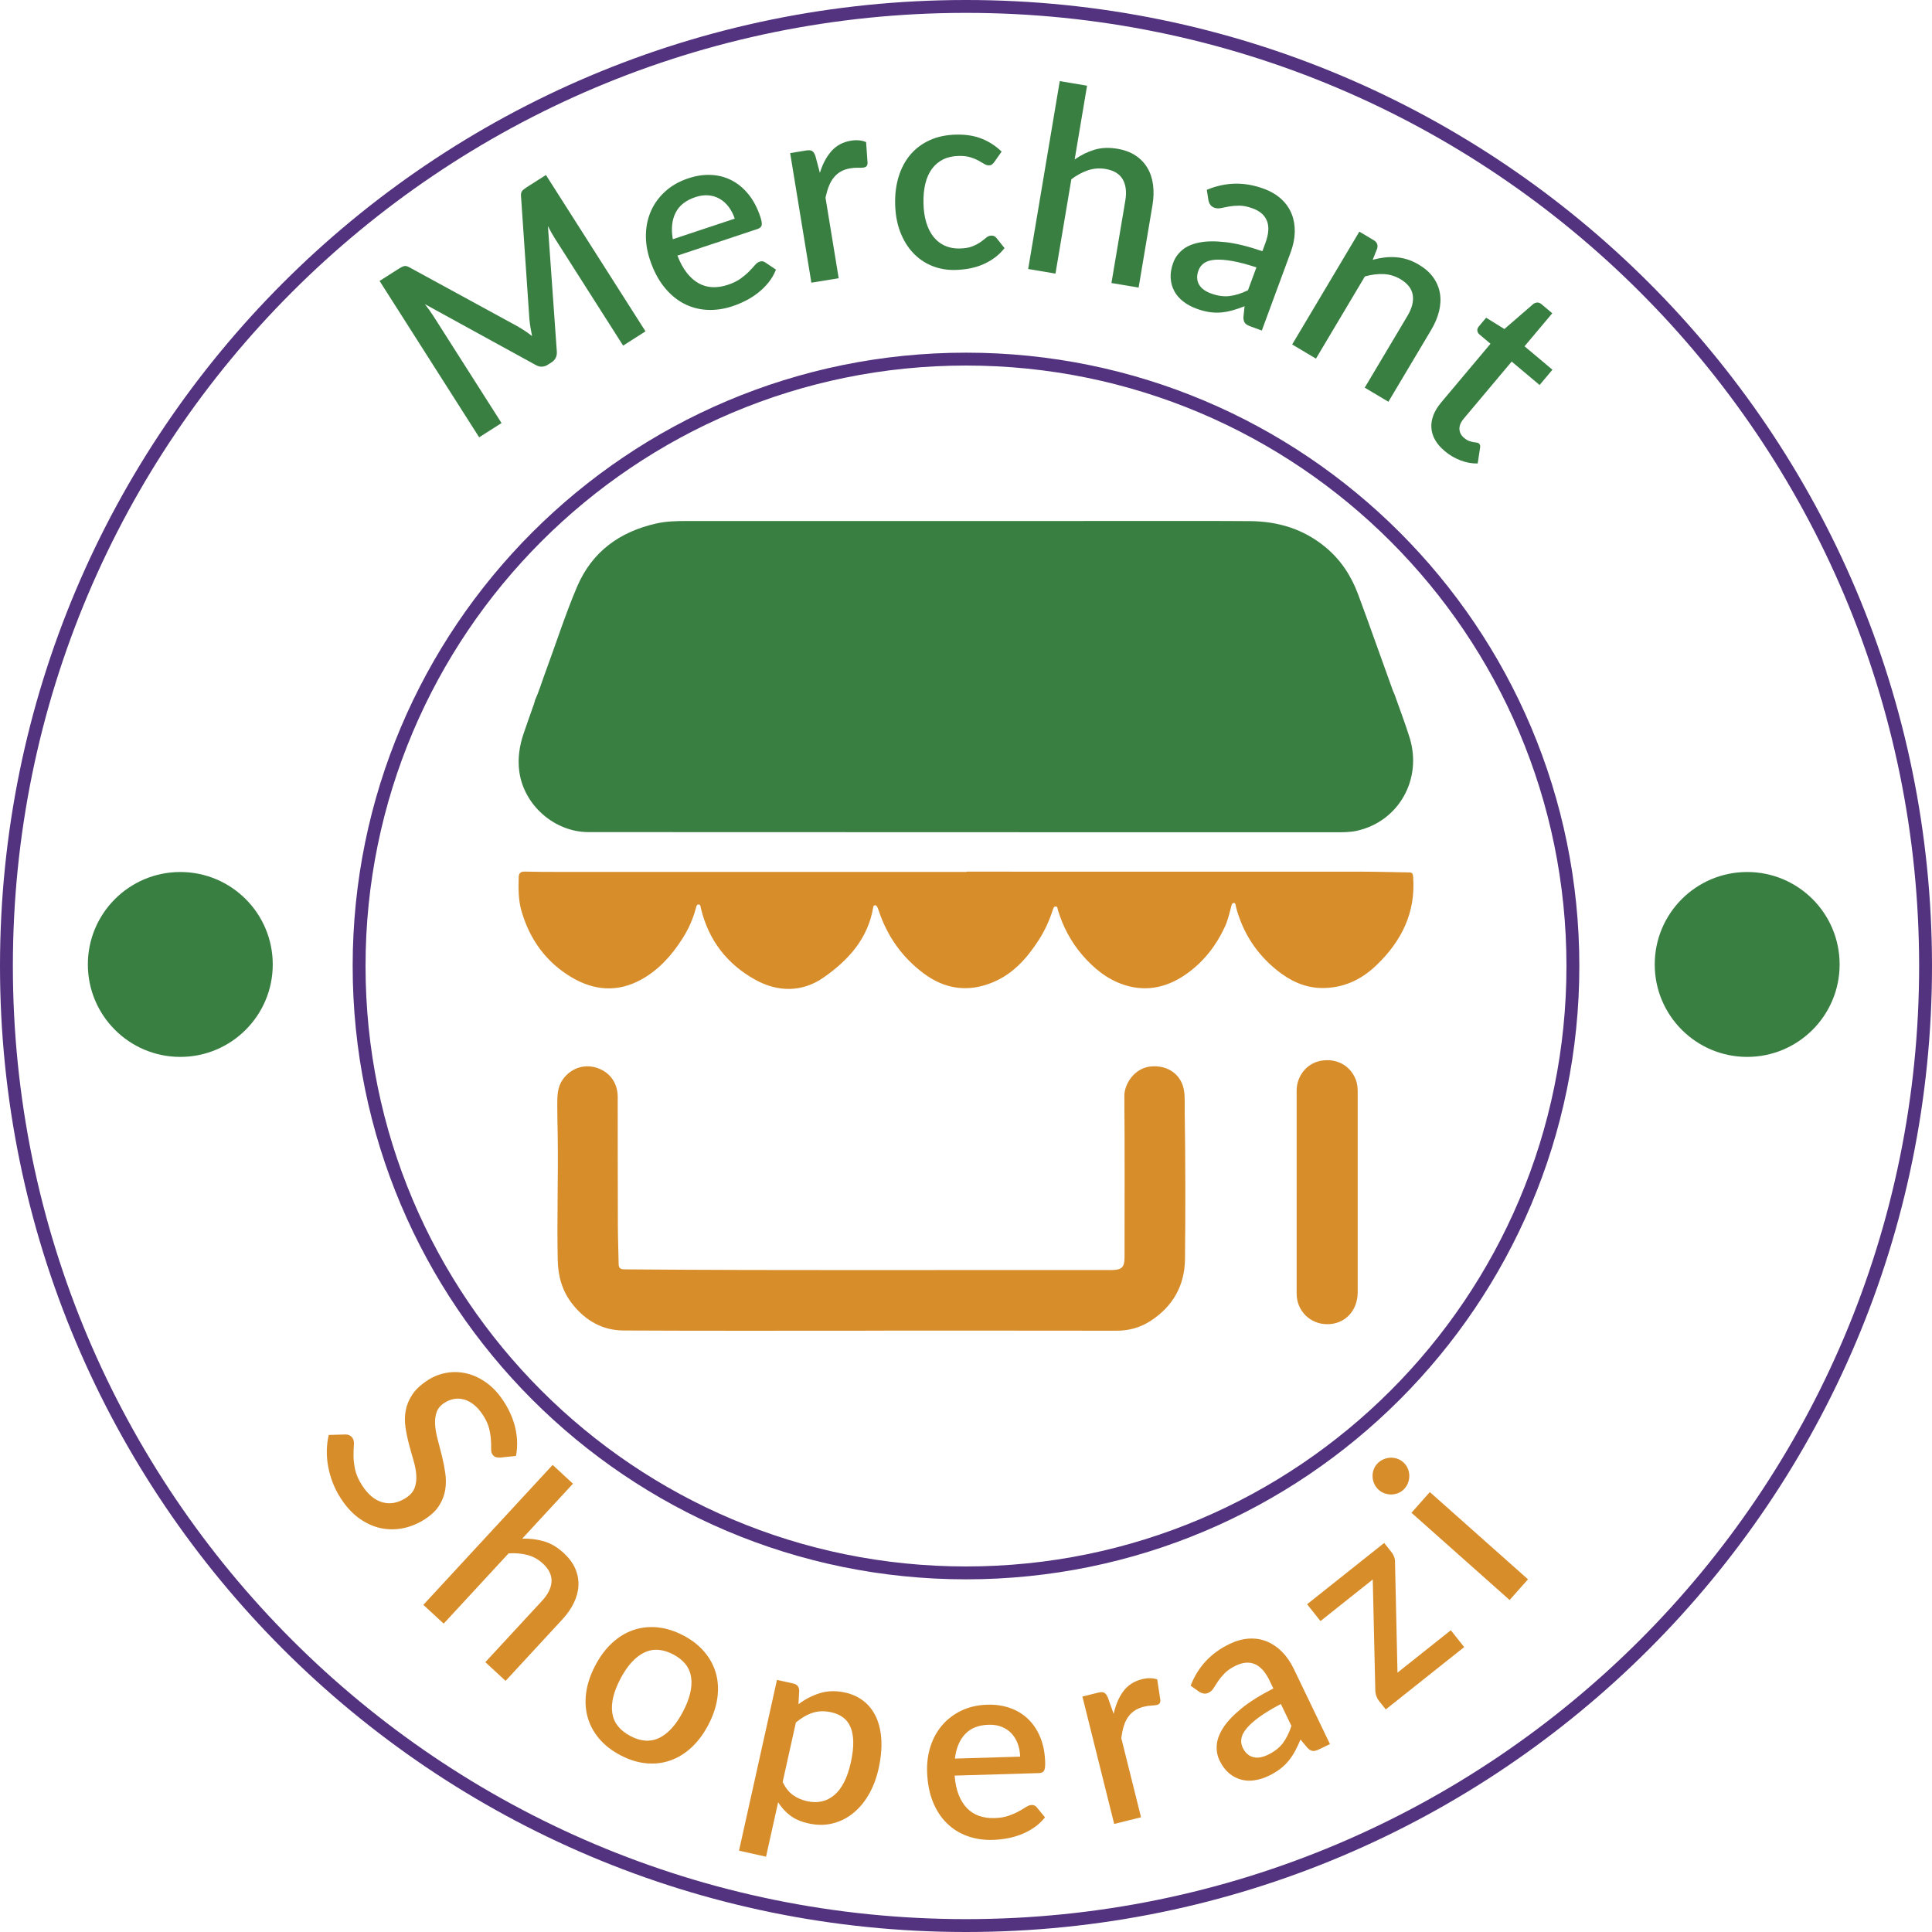 <?xml version="1.0" encoding="UTF-8"?>
<svg id="Layer_2" xmlns="http://www.w3.org/2000/svg" viewBox="0 0 1500.76 1500.76">
  <defs>
    <style>
      .cls-1 {
        fill: #d88d2b;
      }

      .cls-2 {
        fill: #387f41;
      }

      .cls-3 {
        fill: none;
        stroke: #53337f;
        stroke-miterlimit: 10;
        stroke-width: 10px;
      }
    </style>
  </defs>
  <g id="Layer_1-2" data-name="Layer_1">
    <g>
      <g>
        <path class="cls-2" d="M415.69,543.63c3.07-6.65,5.1-13.68,7.64-20.53,8.3-22.34,15.49-45.09,24.81-67.05,11.71-27.58,33.19-42.98,61.78-49.43,7.79-1.76,15.77-1.89,23.71-1.89,129.28-.05,258.56-.04,387.84-.03,16.54,0,33.08-.03,49.62.11,21.69.18,41.43,6.12,58.39,20.12,11.92,9.85,20.06,22.19,25.45,36.65,9.28,24.9,17.99,49.99,27.08,74.95.32.88.76,1.72,1.14,2.58,3.95,11.24,8.25,22.38,11.79,33.75,10.14,32.49-8.52,65.45-41.21,72.54-5.36,1.16-10.81,1.09-16.24,1.09-48.78.03-97.56.03-146.34.01-144.66-.04-289.32-.08-433.98-.13-26.63,0-50.61-21.21-53.86-47.69-1.19-9.71.21-19.18,3.28-28.4,2.61-7.83,5.46-15.58,8.18-23.37.38-1.08.62-2.2.93-3.3Z"/>
        <path class="cls-1" d="M750.92,677.08c102.39,0,204.78-.02,307.17.03,12.14,0,24.28.43,36.42.57,2.25.03,3,.76,3.18,3.08,2.22,27.93-8.94,50.34-28.6,69.13-11.96,11.43-26.12,17.94-42.99,17.57-13.04-.29-24.13-5.75-34.03-13.67-16.2-12.97-26.92-29.6-32.09-49.76-.25-.98-.06-2.7-1.63-2.63-1.28.06-1.62,1.54-1.91,2.62-1.41,5.34-2.59,10.68-4.93,15.81-6.55,14.34-16.03,26.52-28.5,35.73-14.86,10.98-31.75,15.49-50.09,9.39-13.09-4.36-23.38-12.85-32.25-23.16-8.79-10.22-14.93-21.92-18.88-34.8-.33-1.08-.12-2.91-1.83-2.85-1.42.05-1.82,1.6-2.2,2.78-2.65,8.21-6.18,16.02-10.85,23.26-8.98,13.92-19.69,26.14-35.39,32.74-19.4,8.16-37.57,5.61-54.37-7.04-16.47-12.41-27.78-28.5-34.41-47.97-.47-1.38-.78-2.84-1.75-4-.42-.51-.94-.87-1.63-.68-.7.18-.93.75-1.04,1.41-3.99,24.54-19.56,41.49-38.71,54.78-16.38,11.37-35.13,11.42-52.71,1.75-22.13-12.17-36.5-30.82-42.45-55.63-.27-1.13-.18-2.89-1.76-2.96-1.53-.07-1.8,1.62-2.1,2.75-2.25,8.58-5.86,16.56-10.62,24-8.36,13.04-18.57,24.4-32.3,31.83-17.9,9.69-35.95,8.38-53.2-1.72-20.17-11.82-32.99-29.58-39.43-51.92-2.45-8.51-2.34-17.34-2.13-26.13.07-3.11,1.51-4.42,4.73-4.34,8.37.21,16.75.24,25.12.24,74.23.02,148.46,0,222.68,0,31.83,0,63.65,0,95.48,0v-.2Z"/>
        <path class="cls-1" d="M677.73,1033.66c-64.48,0-128.97.2-193.45-.14-16.24-.08-29.49-7.69-39.58-20.46-7.87-9.95-11.17-21.33-11.45-34.05-.71-32.24.46-64.47-.02-96.7-.12-8.06-.37-16.11-.35-24.17.01-6.79.04-13.62,4.24-19.56,6.12-8.66,16.31-12.27,26.22-9.19,10.25,3.19,16.48,11.74,16.49,22.61.03,33.5.02,67,.13,100.5.03,9.73.45,19.46.6,29.19.05,3.03.96,4.3,4.41,4.33,125.72,1.02,251.44.34,377.15.54.52,0,1.05,0,1.57,0,7.69-.1,9.84-2.19,9.84-9.78.01-41.77.22-83.54-.15-125.31-.09-9.63,8.01-22.04,20.91-23.09,13.12-1.07,23.56,6.47,25.47,18.95.77,5.03.43,10.23.51,15.36.56,38.52.65,77.05.22,115.56-.23,20.52-9.65,36.83-26.93,47.95-7.76,4.99-16.6,7.51-26.14,7.49-63.23-.12-126.46-.06-189.69-.06v.03Z"/>
        <path class="cls-1" d="M1007.21,926.05c0-26.27-.01-52.54,0-78.82,0-11.43,7.93-21.24,18.68-23.21,12.13-2.23,22.84,3.47,27.21,14.44,1.27,3.18,1.55,6.5,1.55,9.85.02,51.81.04,103.62,0,155.44-.01,14.57-10.06,24.97-23.76,24.88-13.32-.09-23.66-10.44-23.67-23.77-.02-26.27,0-52.54,0-78.82Z"/>
      </g>
      <g>
        <path class="cls-1" d="M388.28,1132.25c-1.41.04-2.56-.13-3.47-.49-.91-.37-1.69-1.05-2.34-2.06-.69-1.06-1.01-2.54-.96-4.44.05-1.9,0-4.16-.16-6.8-.16-2.64-.62-5.57-1.4-8.8-.78-3.23-2.34-6.66-4.69-10.3-2.17-3.36-4.5-6.04-6.98-8.05s-5.04-3.39-7.68-4.15c-2.63-.76-5.25-.91-7.86-.46-2.61.45-5.11,1.46-7.52,3.01-3.08,1.99-5.12,4.46-6.11,7.4-1,2.95-1.36,6.22-1.1,9.82.26,3.6.95,7.46,2.07,11.58,1.11,4.12,2.2,8.36,3.27,12.71,1.06,4.35,1.92,8.74,2.56,13.17.64,4.43.61,8.75-.08,12.96-.69,4.22-2.25,8.26-4.67,12.12-2.42,3.87-6.13,7.41-11.11,10.63-5.38,3.47-11.01,5.8-16.91,6.99-5.9,1.19-11.73,1.17-17.49-.07-5.76-1.24-11.3-3.77-16.63-7.59-5.33-3.82-10.11-9.01-14.34-15.56-2.5-3.86-4.55-7.88-6.16-12.03-1.61-4.16-2.81-8.34-3.59-12.56-.78-4.22-1.13-8.42-1.05-12.59.08-4.18.58-8.19,1.51-12.04l13.1-.37c1.11,0,2.14.24,3.1.74.95.49,1.74,1.22,2.35,2.17.83,1.29,1.15,3.1.96,5.45-.19,2.35-.29,5.09-.29,8.22,0,3.13.41,6.66,1.23,10.57.82,3.91,2.64,8.05,5.46,12.42,4.59,7.11,9.88,11.49,15.87,13.14,5.99,1.65,12.03.5,18.14-3.44,3.42-2.21,5.68-4.82,6.78-7.83,1.11-3.02,1.53-6.33,1.27-9.93-.26-3.6-.99-7.44-2.19-11.5-1.2-4.07-2.36-8.24-3.49-12.51-1.13-4.27-2.03-8.61-2.7-13.02-.67-4.41-.61-8.75.16-13.02.77-4.27,2.47-8.4,5.09-12.39,2.62-3.99,6.67-7.76,12.16-11.31,4.37-2.82,9.15-4.7,14.34-5.63,5.19-.93,10.43-.78,15.71.45,5.28,1.23,10.43,3.64,15.44,7.23,5.01,3.59,9.51,8.46,13.49,14.62,4.48,6.94,7.51,14.02,9.07,21.23,1.56,7.21,1.68,14.21.36,21.02l-12.5,1.29Z"/>
        <path class="cls-1" d="M405.62,1195.21c5.89-.19,11.52.5,16.89,2.06,5.37,1.56,10.5,4.6,15.4,9.12,4.11,3.8,7.09,7.82,8.93,12.07,1.84,4.24,2.67,8.6,2.5,13.06-.18,4.47-1.35,8.95-3.5,13.44-2.16,4.5-5.18,8.85-9.07,13.06l-44.04,47.67-15.72-14.53,44.05-47.67c4.66-5.04,7.12-10.03,7.37-14.97.25-4.94-1.99-9.61-6.74-13.99-3.53-3.26-7.54-5.47-12.04-6.64-4.5-1.17-9.37-1.58-14.59-1.23l-50.42,54.57-15.79-14.59,100.44-108.7,15.79,14.59-39.43,42.67Z"/>
        <path class="cls-1" d="M530.78,1270.38c6.67,3.5,12.13,7.76,16.39,12.78,4.25,5.02,7.23,10.54,8.93,16.55,1.7,6.01,2.08,12.42,1.14,19.24-.94,6.81-3.28,13.79-7.03,20.93s-8.16,13.04-13.23,17.68c-5.07,4.64-10.57,7.99-16.5,10.03s-12.17,2.74-18.71,2.09c-6.55-.65-13.16-2.73-19.83-6.23-6.73-3.53-12.22-7.81-16.48-12.83-4.25-5.02-7.24-10.56-8.95-16.61-1.72-6.06-2.1-12.49-1.16-19.3.94-6.81,3.28-13.79,7.03-20.93,3.75-7.14,8.16-13.03,13.23-17.67,5.07-4.64,10.58-7.96,16.52-9.96,5.94-2,12.19-2.68,18.74-2.02,6.55.65,13.19,2.74,19.92,6.27ZM489.74,1348.57c8.15,4.28,15.64,4.73,22.5,1.36,6.85-3.37,12.94-10.13,18.27-20.28,5.33-10.15,7.45-19.03,6.36-26.65-1.09-7.61-5.7-13.55-13.85-17.83-8.26-4.34-15.85-4.8-22.76-1.39-6.91,3.41-13.03,10.2-18.36,20.35-5.33,10.16-7.42,19.02-6.27,26.58,1.15,7.57,5.85,13.52,14.12,17.86Z"/>
        <path class="cls-1" d="M620.26,1323.81c5.25-3.96,10.86-6.84,16.83-8.65,5.97-1.81,12.47-1.94,19.5-.38,5.6,1.24,10.42,3.5,14.48,6.75,4.06,3.26,7.23,7.4,9.53,12.41,2.3,5.02,3.64,10.9,4.02,17.64.38,6.74-.34,14.21-2.17,22.41-1.63,7.35-4.15,13.98-7.55,19.89-3.4,5.9-7.46,10.77-12.21,14.6-4.74,3.83-10.04,6.47-15.9,7.94-5.86,1.46-12.1,1.46-18.74-.02-5.86-1.3-10.61-3.35-14.26-6.14-3.65-2.79-6.76-6.21-9.34-10.27l-9.4,42.27-20.99-4.67,29.49-132.66,12.69,2.82c2.86.64,4.39,2.38,4.58,5.22l-.57,10.84ZM607.96,1384.18c2.09,4.43,4.7,7.79,7.85,10.09,3.14,2.3,6.83,3.92,11.06,4.87,8.2,1.82,15.26.25,21.18-4.72,5.92-4.97,10.19-13.37,12.83-25.22,1.36-6.12,2-11.45,1.92-16.01s-.79-8.42-2.13-11.59c-1.34-3.17-3.28-5.68-5.8-7.54-2.53-1.86-5.54-3.18-9.06-3.96-5.34-1.19-10.2-1.05-14.58.39-4.39,1.45-8.71,3.95-12.99,7.51l-10.26,46.17Z"/>
        <path class="cls-1" d="M741.56,1379.28c.44,5.79,1.49,10.78,3.15,14.96,1.66,4.19,3.81,7.64,6.46,10.36,2.65,2.72,5.78,4.72,9.38,5.97,3.6,1.26,7.61,1.82,12,1.69,4.2-.12,7.82-.71,10.85-1.77,3.04-1.06,5.67-2.2,7.9-3.44,2.23-1.23,4.13-2.36,5.7-3.37,1.57-1.01,3.02-1.54,4.36-1.58,1.73-.05,3.08.58,4.06,1.88l6.33,7.72c-2.44,3.07-5.23,5.69-8.37,7.85-3.14,2.16-6.48,3.95-10.04,5.35s-7.23,2.45-11.01,3.13c-3.78.68-7.47,1.07-11.07,1.18-7.06.21-13.65-.78-19.75-2.96-6.1-2.18-11.44-5.51-16-9.98-4.57-4.47-8.2-10.06-10.9-16.78-2.7-6.72-4.18-14.51-4.45-23.38-.21-7.06.71-13.69,2.76-19.89,2.05-6.2,5.09-11.62,9.12-16.28,4.03-4.65,8.99-8.39,14.87-11.2,5.88-2.81,12.59-4.33,20.12-4.55,6.26-.19,12.09.66,17.48,2.53,5.39,1.88,10.08,4.72,14.06,8.54,3.98,3.82,7.14,8.54,9.48,14.17,2.33,5.63,3.61,12.08,3.83,19.34.1,3.33-.2,5.58-.9,6.73-.7,1.16-2.02,1.76-3.95,1.82l-65.47,1.95ZM792.44,1364.56c-.11-3.6-.72-6.93-1.85-10s-2.72-5.72-4.79-7.96c-2.07-2.24-4.6-3.96-7.61-5.18-3-1.21-6.44-1.76-10.3-1.64-7.8.23-13.86,2.65-18.19,7.24-4.33,4.6-6.98,10.95-7.94,19.04l50.68-1.51Z"/>
        <path class="cls-1" d="M865.08,1331.32c1.54-7.05,4.06-12.92,7.56-17.61,3.5-4.69,8.33-7.8,14.47-9.33,2.13-.53,4.2-.79,6.2-.77,2,.02,3.86.33,5.59.92l2.47,16.08c.01,1.17-.2,2.03-.64,2.58-.45.56-1.12.95-2.03,1.17-.97.24-2.41.41-4.3.51-1.9.1-3.85.39-5.86.89-2.91.73-5.38,1.79-7.4,3.19-2.02,1.4-3.72,3.13-5.1,5.19-1.38,2.06-2.45,4.43-3.23,7.09-.78,2.67-1.38,5.64-1.8,8.9l15.34,61.51-20.86,5.2-24.69-98.97,12.13-3.02c2.2-.55,3.82-.52,4.86.07,1.04.6,1.98,1.86,2.8,3.79l4.48,12.59Z"/>
        <path class="cls-1" d="M924.86,1309.42c5.74-14.67,15.79-25.46,30.15-32.36,5.29-2.54,10.4-3.95,15.34-4.21,4.94-.27,9.56.49,13.85,2.27,4.29,1.78,8.21,4.47,11.75,8.05,3.54,3.59,6.56,8,9.08,13.22l28.08,58.4-8.65,4.16c-1.86.9-3.41,1.29-4.65,1.18-1.24-.11-2.6-.87-4.1-2.3l-5.49-6.57c-1.33,3.23-2.74,6.22-4.23,8.97-1.49,2.75-3.17,5.28-5.06,7.59-1.88,2.31-4.09,4.42-6.61,6.34-2.52,1.91-5.46,3.68-8.83,5.3-3.73,1.79-7.44,2.95-11.15,3.47-3.71.53-7.23.31-10.57-.63-3.34-.95-6.42-2.63-9.25-5.04s-5.23-5.69-7.23-9.84c-1.7-3.54-2.42-7.45-2.14-11.73.28-4.27,1.95-8.79,5.02-13.56,3.07-4.77,7.75-9.73,14.03-14.9,6.28-5.16,14.59-10.38,24.93-15.65l-2.95-6.13c-3.18-6.61-6.96-10.86-11.34-12.74-4.38-1.89-9.31-1.52-14.78,1.11-3.73,1.79-6.62,3.76-8.7,5.9-2.07,2.15-3.79,4.21-5.13,6.18-1.34,1.98-2.51,3.78-3.5,5.4-.99,1.63-2.3,2.83-3.92,3.61-1.32.64-2.62.83-3.88.59-1.26-.24-2.44-.73-3.53-1.46l-6.55-4.62ZM994.95,1323.66c-6.79,3.56-12.36,6.92-16.68,10.07-4.33,3.15-7.64,6.11-9.93,8.88-2.29,2.77-3.64,5.4-4.04,7.88-.4,2.49-.06,4.84,1.01,7.06,1.04,2.16,2.27,3.85,3.7,5.04,1.43,1.2,3,2,4.71,2.4,1.71.4,3.5.43,5.37.08,1.87-.34,3.79-.99,5.78-1.95,5.05-2.43,8.93-5.46,11.66-9.1,2.72-3.64,4.93-8.09,6.62-13.34l-8.19-17.03Z"/>
        <path class="cls-1" d="M1080.81,1205.59c.96,1.2,1.69,2.53,2.21,3.99.52,1.46.73,2.87.62,4.23l1.92,85.48,41.41-32.92,10.39,13.07-60.9,48.42-5.6-7.04c-.62-.78-1.19-1.87-1.69-3.25-.51-1.39-.79-2.86-.84-4.44l-1.98-86.2-40.62,32.3-10.39-13.07,59.88-47.61,5.6,7.04Z"/>
        <path class="cls-1" d="M1090.06,1135.88c1.45,1.29,2.56,2.79,3.35,4.51.79,1.73,1.22,3.52,1.31,5.38.08,1.86-.17,3.71-.77,5.54-.6,1.83-1.57,3.49-2.89,4.99-1.28,1.45-2.78,2.55-4.48,3.31-1.7.76-3.46,1.18-5.27,1.27-1.81.08-3.62-.16-5.42-.74-1.81-.58-3.43-1.51-4.88-2.79-1.5-1.33-2.63-2.86-3.42-4.58-.79-1.72-1.25-3.49-1.38-5.3-.13-1.81.08-3.61.64-5.39.56-1.78,1.48-3.39,2.76-4.84,1.33-1.5,2.87-2.65,4.61-3.46,1.75-.81,3.55-1.28,5.41-1.42,1.86-.13,3.69.09,5.49.67,1.81.58,3.46,1.53,4.95,2.86ZM1110.69,1159.03l76.24,67.77-14.28,16.07-76.24-67.77,14.28-16.07Z"/>
      </g>
      <g>
        <path class="cls-2" d="M424.07,135.93l77.35,121.46-17.38,11.07-53.02-83.25c-.86-1.35-1.76-2.85-2.69-4.51-.94-1.66-1.84-3.35-2.71-5.09l6.88,96.99c.38,3.95-1,6.92-4.15,8.93l-2.78,1.77c-3.21,2.04-6.49,2.04-9.85-.01l-85.68-47.04c1.21,1.52,2.37,3.07,3.5,4.65,1.12,1.58,2.13,3.07,3.03,4.47l53.02,83.25-17.38,11.07-77.35-121.46,14.76-9.4c1.74-1.11,3.19-1.81,4.34-2.12,1.15-.3,2.62.09,4.42,1.16l83.93,45.78c1.88,1.1,3.75,2.26,5.6,3.49,1.85,1.23,3.66,2.55,5.42,3.96-.47-2.23-.89-4.47-1.26-6.73-.37-2.25-.65-4.46-.85-6.63l-6.47-94.87c-.22-2.08.06-3.57.81-4.49.76-.92,2.01-1.93,3.75-3.04l14.76-9.4Z"/>
        <path class="cls-2" d="M526.22,198.54c2.08,5.42,4.52,9.9,7.31,13.43,2.79,3.54,5.84,6.23,9.16,8.07,3.32,1.85,6.88,2.86,10.7,3.03,3.81.17,7.81-.43,11.99-1.82,3.99-1.32,7.28-2.93,9.89-4.81,2.6-1.88,4.8-3.74,6.58-5.56,1.78-1.82,3.28-3.44,4.5-4.87,1.21-1.42,2.45-2.34,3.72-2.76,1.64-.54,3.12-.33,4.42.64l8.28,5.57c-1.46,3.65-3.38,6.96-5.76,9.92-2.39,2.97-5.08,5.64-8.09,8.01s-6.22,4.42-9.65,6.16c-3.43,1.73-6.85,3.17-10.27,4.31-6.71,2.23-13.3,3.17-19.77,2.83-6.47-.34-12.54-2-18.19-4.97-5.66-2.97-10.74-7.29-15.26-12.95-4.52-5.67-8.17-12.71-10.97-21.12-2.23-6.71-3.25-13.32-3.06-19.85.19-6.52,1.54-12.59,4.07-18.21,2.52-5.62,6.2-10.61,11.04-14.99,4.83-4.38,10.82-7.76,17.97-10.13,5.95-1.98,11.77-2.84,17.47-2.59,5.7.25,11.01,1.63,15.92,4.14,4.91,2.51,9.29,6.13,13.14,10.86,3.85,4.73,6.93,10.54,9.22,17.43,1.05,3.17,1.41,5.4,1.07,6.71-.34,1.31-1.43,2.26-3.26,2.88l-62.16,20.65ZM570.74,169.84c-1.14-3.42-2.68-6.43-4.64-9.05-1.96-2.62-4.25-4.7-6.87-6.25-2.62-1.55-5.55-2.48-8.77-2.78-3.23-.3-6.67.16-10.34,1.38-7.4,2.46-12.52,6.51-15.35,12.16-2.83,5.65-3.54,12.49-2.14,20.52l48.12-15.98Z"/>
        <path class="cls-2" d="M636.87,134.31c2.11-6.9,5.11-12.54,8.98-16.92,3.88-4.38,8.94-7.09,15.19-8.11,2.17-.35,4.25-.44,6.24-.26,1.99.18,3.82.64,5.5,1.38l1.14,16.23c-.08,1.16-.37,2-.85,2.52-.49.52-1.2.85-2.12,1-.99.16-2.43.21-4.33.15-1.9-.06-3.87.08-5.91.41-2.96.48-5.51,1.34-7.64,2.57-2.13,1.23-3.96,2.81-5.5,4.75-1.54,1.94-2.81,4.21-3.8,6.8-1,2.59-1.84,5.5-2.53,8.72l10.24,62.57-21.22,3.47-16.47-100.66,12.34-2.02c2.24-.37,3.85-.21,4.84.47.99.68,1.82,2.02,2.48,4l3.43,12.92Z"/>
        <path class="cls-2" d="M772.51,125.67c-.65.88-1.27,1.56-1.87,2.03-.59.48-1.45.72-2.59.74-1.13.02-2.32-.36-3.57-1.14-1.25-.78-2.73-1.64-4.44-2.58-1.72-.94-3.78-1.79-6.19-2.54-2.41-.76-5.42-1.11-9.02-1.05-4.67.08-8.73.98-12.21,2.71-3.47,1.73-6.36,4.16-8.68,7.3-2.31,3.14-4.02,6.94-5.11,11.39-1.09,4.45-1.59,9.45-1.49,14.98.1,5.73.82,10.82,2.16,15.26,1.34,4.45,3.22,8.18,5.64,11.21,2.42,3.03,5.32,5.31,8.72,6.85,3.39,1.54,7.19,2.28,11.39,2.21,4.13-.07,7.49-.63,10.07-1.67,2.58-1.04,4.73-2.18,6.44-3.41,1.71-1.23,3.18-2.35,4.39-3.38,1.21-1.02,2.52-1.54,3.92-1.57,1.73-.03,3.08.61,4.03,1.93l6.23,7.79c-2.42,3.04-5.1,5.62-8.07,7.74-2.97,2.12-6.1,3.85-9.41,5.21-3.31,1.36-6.76,2.35-10.35,2.98-3.59.63-7.22.97-10.88,1.04-6.33.11-12.27-.98-17.81-3.25-5.54-2.27-10.4-5.62-14.57-10.05-4.18-4.43-7.5-9.87-9.98-16.33-2.48-6.46-3.79-13.85-3.93-22.19-.13-7.53.82-14.53,2.84-21,2.02-6.47,5.04-12.07,9.06-16.81,4.02-4.73,9.04-8.47,15.06-11.21,6.02-2.74,13-4.17,20.93-4.31,7.4-.12,13.93.96,19.61,3.27,5.67,2.3,10.75,5.62,15.22,9.94l-5.57,7.9Z"/>
        <path class="cls-2" d="M834.78,123.88c4.83-3.38,9.91-5.89,15.26-7.53,5.35-1.64,11.3-1.9,17.88-.8,5.52.93,10.21,2.67,14.08,5.21,3.86,2.54,6.95,5.73,9.24,9.56,2.3,3.83,3.77,8.22,4.43,13.17.65,4.94.51,10.24-.44,15.9l-10.76,64-21.1-3.55,10.76-64c1.14-6.77.46-12.29-2.03-16.57-2.49-4.27-6.93-6.94-13.3-8.02-4.73-.8-9.3-.45-13.71,1.04-4.41,1.49-8.7,3.81-12.88,6.96l-12.32,73.27-21.2-3.56,24.53-145.95,21.2,3.56-9.63,57.3Z"/>
        <path class="cls-2" d="M937.43,147.46c14.53-6.08,29.28-6.37,44.23-.86,5.5,2.03,10.07,4.72,13.7,8.09,3.63,3.36,6.29,7.21,8.01,11.53,1.71,4.33,2.5,9.01,2.39,14.04-.12,5.04-1.18,10.28-3.18,15.72l-22.41,60.8-9.01-3.32c-1.94-.71-3.3-1.55-4.08-2.52s-1.18-2.48-1.2-4.55l.9-8.51c-3.25,1.29-6.38,2.36-9.39,3.2-3.01.84-6,1.39-8.97,1.65-2.97.25-6.02.14-9.15-.34-3.13-.48-6.44-1.36-9.95-2.65-3.88-1.43-7.29-3.29-10.25-5.59-2.96-2.3-5.25-4.97-6.9-8.03-1.64-3.06-2.58-6.44-2.81-10.15-.23-3.71.45-7.72,2.04-12.04,1.36-3.69,3.67-6.92,6.93-9.7,3.26-2.78,7.67-4.72,13.23-5.83,5.56-1.11,12.38-1.21,20.46-.29,8.08.92,17.61,3.26,28.59,7.02l2.35-6.38c2.54-6.88,2.96-12.55,1.26-17.01-1.7-4.46-5.39-7.74-11.08-9.84-3.88-1.43-7.31-2.14-10.29-2.14-2.98,0-5.66.21-8.01.62-2.36.41-4.46.83-6.32,1.24-1.86.42-3.63.31-5.32-.31-1.38-.51-2.42-1.3-3.12-2.38-.71-1.08-1.17-2.26-1.41-3.56l-1.24-7.92ZM975.97,207.71c-7.29-2.4-13.57-4.06-18.84-4.98-5.28-.91-9.71-1.23-13.29-.96-3.58.28-6.41,1.14-8.47,2.58-2.06,1.44-3.52,3.32-4.37,5.64-.83,2.25-1.18,4.31-1.05,6.17s.65,3.54,1.55,5.05c.9,1.5,2.12,2.81,3.67,3.91,1.54,1.1,3.35,2.04,5.42,2.8,5.25,1.94,10.14,2.62,14.65,2.04,4.51-.58,9.24-2.08,14.19-4.52l6.54-17.73Z"/>
        <path class="cls-2" d="M1066.3,201.81c3.05-.82,6.06-1.42,9.03-1.78,2.97-.36,5.94-.44,8.92-.22,2.97.22,5.94.78,8.89,1.69,2.95.9,5.95,2.26,8.98,4.07,4.81,2.86,8.56,6.18,11.24,9.95,2.68,3.77,4.4,7.86,5.15,12.26.75,4.4.54,9.03-.64,13.88-1.18,4.85-3.23,9.73-6.17,14.66l-33.2,55.76-18.39-10.95,33.2-55.76c3.51-5.9,4.88-11.29,4.11-16.18-.78-4.88-3.95-8.98-9.5-12.29-4.12-2.46-8.51-3.79-13.16-3.99-4.65-.21-9.49.4-14.53,1.83l-38.01,63.84-18.47-11,52.18-87.64,11.17,6.65c2.52,1.5,3.42,3.63,2.71,6.39l-3.52,8.84Z"/>
        <path class="cls-2" d="M1122.25,350.38c-6.48-5.45-9.94-11.46-10.37-18.05-.43-6.59,2.14-13.2,7.72-19.83l38.21-45.48-8.58-7.21c-.92-.77-1.46-1.73-1.63-2.87-.17-1.15.24-2.3,1.22-3.48l5.6-6.66,14.18,8.78,22.58-19.56c.98-.65,2.01-.99,3.07-1.01,1.06-.02,2.1.4,3.12,1.25l8.42,7.08-21.55,25.65,21.67,18.21-9.97,11.87-21.67-18.21-37.25,44.33c-2.36,2.81-3.47,5.53-3.34,8.17.13,2.64,1.35,4.92,3.65,6.85,1.27,1.07,2.51,1.83,3.71,2.27s2.29.75,3.28.92c.98.17,1.86.3,2.62.38.76.08,1.38.31,1.83.69.92.77,1.23,1.9.93,3.4l-1.85,12.16c-4.44.1-8.9-.71-13.38-2.42s-8.56-4.12-12.23-7.21Z"/>
      </g>
      <path class="cls-3" d="M750.38,5C338.72,5,5,338.72,5,750.38s333.72,745.38,745.38,745.38,745.38-333.72,745.38-745.38S1162.04,5,750.38,5ZM750.38,1221.81c-260.36,0-471.43-211.06-471.43-471.43s211.07-471.43,471.43-471.43,471.43,211.07,471.43,471.43-211.06,471.43-471.43,471.43Z"/>
      <circle class="cls-2" cx="140.06" cy="749.18" r="71.81"/>
      <circle class="cls-2" cx="1357.19" cy="749.18" r="71.81"/>
    </g>
  </g>
</svg>
